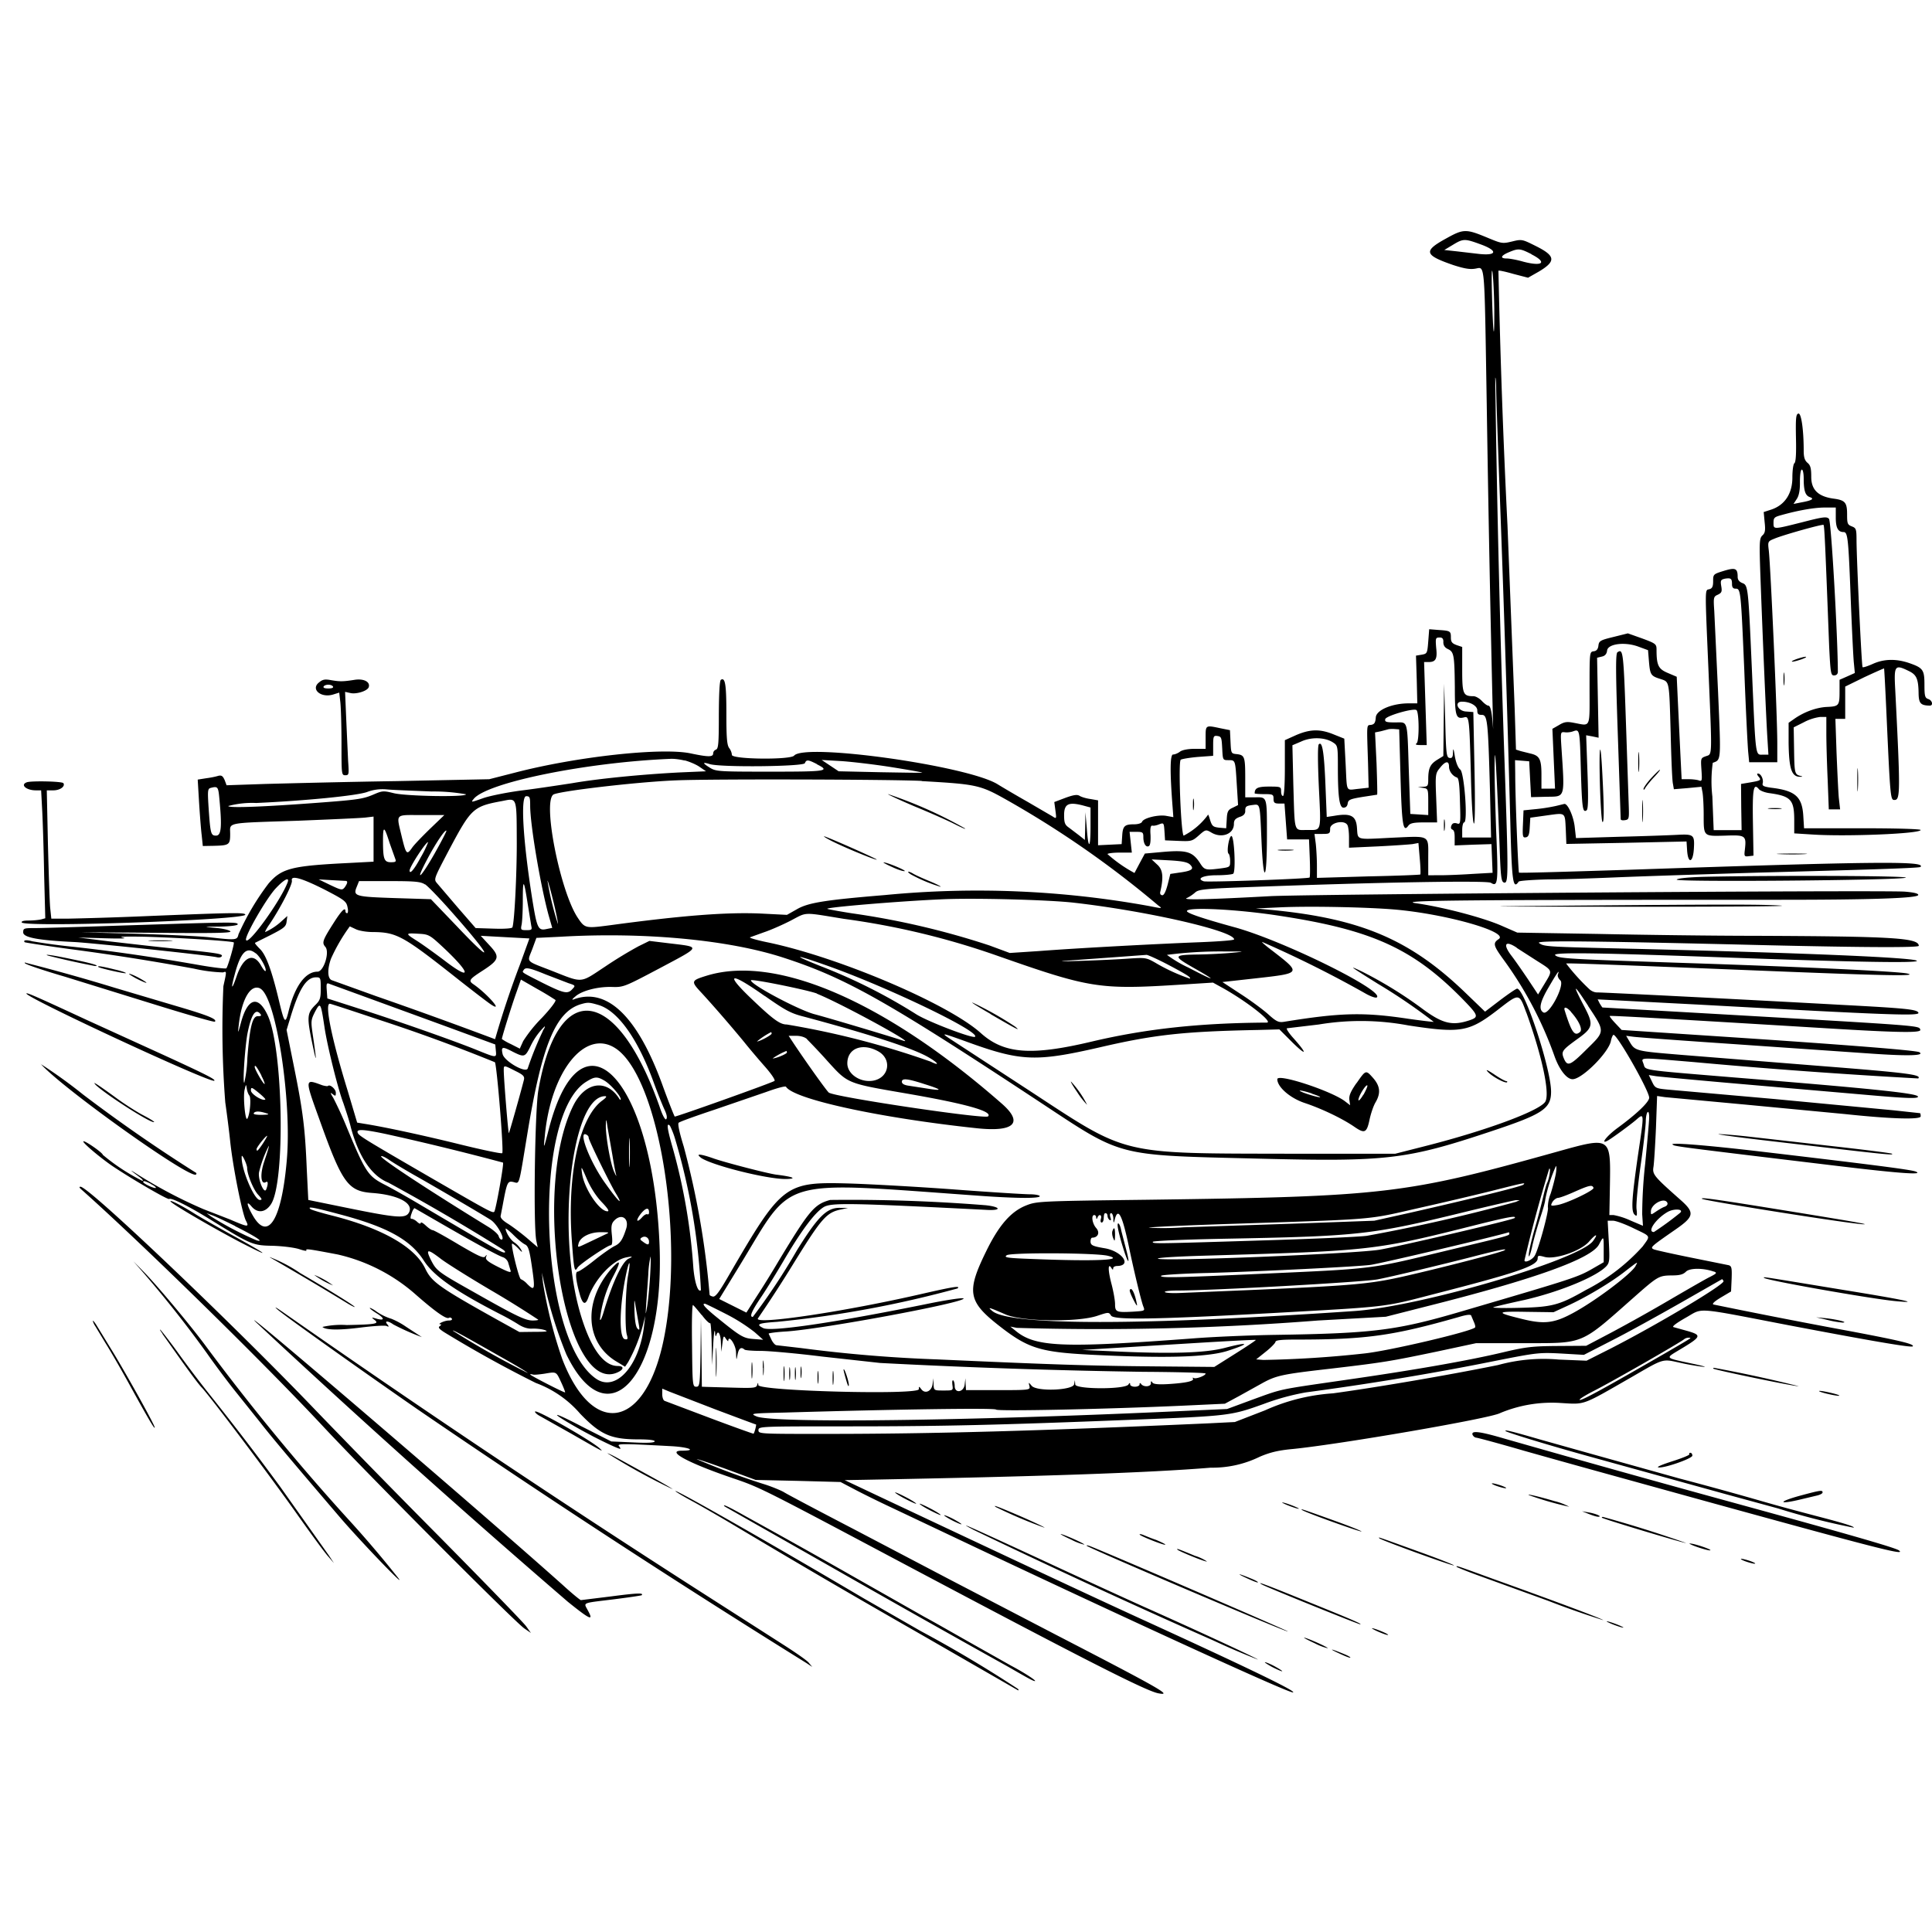<svg xmlns="http://www.w3.org/2000/svg" id="svg" width="1024" height="1024" version="1.1">
  <path fill-rule="evenodd" d="M766.3 126.5c-12 6.6-11.4 8.7 4 14 5.6 1.8 8.7 2.4 11.6 1.9 5.3-.8 4.8-5.7 6.1 71.6a18773 18773 0 0 0 3.4 172.5c-.6-8.7-1.3-12.5-2.6-12.5-.6 0-2.1-1.1-3.4-2.5s-3.3-2.5-4.4-2.5c-5.5 0-6-1.1-6-14v-12.1l-3-1c-2.4-.9-3-1.7-3-4 0-3.4-.3-3.6-6.5-4l-5-.4-.5 6.5c-.5 6.3-.6 6.5-3.5 7l-3 .5.4 12.7.3 12.6h-3.8c-9.1-.2-17.9 3.4-18.2 7.4-.2 2.9-.8 3.7-2.5 4-2.5.3-2.3-1.2-1.6 20.8l.3 12.5-5.4.6c-6.9.7-6 2.3-6.8-13.3l-.7-13.3-5.5-2.2c-7.3-3-12.5-2.9-20 .3l-6 2.7V407c0 9.3-.4 14.9-1 14.9s-1-1.1-1-2.5c0-2.4-.2-2.5-6.4-2.5-6 0-7.6.8-7.6 3.6 0 .2 2.3.4 5 .4 4.7 0 5 .2 5 2.5 0 2 .5 2.5 3 2.5h2.8l.7 9.5.7 9.5h11.6l.4 9.8c.2 5.3.2 10-.1 10.4-.6.7-54.3 2.6-56.1 2-4.1-1.4-.3-3.2 6.8-3.2 4.2 0 8.2-.4 8.8-.8 1.5-1 .6-20.4-1-20-1.3.5-2.6 8.7-1.4 9.4.4.3.8 2 .8 3.8 0 3.3-.1 3.3-5.2 4-8.1 1-8.4.9-11-3.2-3.8-5.7-7-6.6-19-5.6l-10 .9-2.7 5-2.8 5.3a74 74 0 0 1-14.3-10c0-.4 2.9-.8 6.4-.8h6.5l-.6-5.5-.6-5.5h3.7c3.3 0 3.6.3 3.6 2.8 0 3.4 1.4 5.7 3 4.7q1-.8.8-5.9-.4-5.2 1-4.9c.6.2 2.2-.1 3.6-.7 2.4-.9 2.5-.8 2.8 3.8l.3 4.7 7.2.3c6.8.3 7.3.1 10.8-3s3.7-3.1 6.6-1.4c5.4 3.2 11.9.8 11.9-4.6 0-2 .7-2.8 3-3.7q3.2-.9 3-3.4c0-2.1.6-2.5 3.6-2.9 4.4-.5 4.1-1.7 5 18.5 1 24.2 2.9 22.5 2.9-2.6 0-20.8.2-20.1-6.5-20h-5v-10c0-11.5-.3-12.4-4.5-12.9-3-.3-3-.4-3.3-6.5l-.3-6.2-5-1c-8-1.7-7.9-1.8-7.9 4.9v6h-5.8c-3.6 0-6.6.6-7.8 1.5-1 .8-2.7 1.5-3.6 1.5q-2.5-.2-.3 27.8l.4 5.4-3.9-.7c-4.3-.7-12 1.2-12.7 3.2-.3.7-2 1.3-4.2 1.3-5 0-6 .9-6.3 6l-.3 4.5-6.2.3-6.3.3v-23.8l-4-.7c-2.3-.3-4.9-1.1-5.8-1.7-1.3-.8-3.2-.5-7.6 1.1l-5.8 2.2.6 4.5c.6 4.5.6 4.5-1.7 3l-13.2-7.7c-6-3.4-13.1-7.6-15.7-9.2-15.7-9.8-102.2-22-107.9-15.2-2 2.3-32.9 2-33-.4 0-1-.6-2.6-1.4-3.6-1.2-1.6-1.5-5.5-1.5-18 0-15.7-.6-19.6-2.9-18.2q-1 .6-1.1 18.6c0 14.9-.2 17.9-1.5 18.4q-1.4.6-1.5 2c0 2-2.5 2-12 0-15.3-3.2-60.3 1.7-93 10.2l-13.7 3.5-49 1c-26.8.4-58.1 1.2-69.5 1.5l-20.7.7-1-2.7c-1-2.2-1.6-2.7-3.4-2.3-1.2.4-4.1 1-6.5 1.3l-4.4.7.7 11.8c.4 6.4 1 14.4 1.4 17.6l.6 5.8 5.7-.1c8.3-.2 8.8-.5 8.8-6.3 0-6.3-3-5.7 36-7 17.3-.7 33.4-1.4 35.8-1.7l4.2-.5v23.9l-13.2.7c-30.3 1.5-35.4 2.8-42.4 10.8a135 135 0 0 0-16 27c-.7 3.1-1.1 3.2-15.2 1.6-5.3-.6-23-1.4-39.2-1.9l-29.5-.8 40.4.3c31.5.3 40.1.1 39.2-.8-.7-.7-4.2-1.5-7.9-1.8-6.7-.6-6.7-.6 2.5-.7 5.4-.1 9.3-.6 9.3-1.2 0-1.3-3.4-1.2-56.5.5-24.2.8-47 1.5-50.6 1.5-6.3 0-6.6.1-6.6 2.3 0 2.7 8 4.2 27.2 5.1 9.7.5 70.7 7 75.2 8q2 .5 2.8-.4c.8-1.3-1.5-1.7-24-4-11-1.1-27.2-3-36-4l-16-2 14 .4q13.7.4 9.5-.4c-2.7-.5 2.1-.6 12-.4 18.4.5 46.2 2.3 46.9 3 .5.4-3 12.5-3.9 13.7-.3.4-7.1-.4-15-1.8q-35.3-6.2-65.5-9.5a331 331 0 0 1-22.4-3c-3.2-.9-5-.6-4 .5.3.2 10.6 1.8 23 3.5 24.2 3.2 45 6.5 66.7 10.5a80 80 0 0 0 15.4 2c2-.7 2-.8.2 7.3a501 501 0 0 0 1 61.6c.8 5.6 2 14.8 2.6 20.6 1.4 13.4 6.3 38 8.3 42 1.9 3.7 1.3 3.6-8.5-.6l-13.9-5.4a248 248 0 0 1-36.5-19.4c-2.8-1.7-2.5-1.4 3.1 2.8q1.7 1.4 1 1.6a108 108 0 0 1-21-13.8c0-1-8.8-7.2-10.2-7.2-1.5 0 8.4 8.4 15.1 13 10.4 7 29.7 18.2 30.3 17.6.9-.9 10.5 3.9 21.3 10.6 22.2 13.7 22.8 14 33.7 14.2 5.7.2 11.6 1 14 1.8s4 1.1 3.7.6c-.6-1 1.3-.7 16.6 2.2a94 94 0 0 1 41.3 21.2q15.5 13.6 17.6 12.4.9-.5 1.6.4.4 1-1.7 1c-2.2 0-6.4 2-4.3 2q.8 0-.4 1c-1 .6-.5 1.4 2.5 3.3A636 636 0 0 0 284 733a57 57 0 0 1 23.5 16.3c10.8 11.2 16.3 13.6 31.1 13.6 5.2 0 8.4.4 8.4 1q0 1.2-11.5.6L324 764l-15.8-8c-16.6-8.7-17.5-7.8-1.3 1.3 8.5 4.8 20.5 10.6 21.8 10.6q.4-.1-.6-1.4c-1.2-1.4 1.6-1.4 27.6 0 9.4.5 13.9 2.4 5.7 2.4-8.7 0 3.3 6.5 26.8 14.5 14.7 5 14.7 5 91.3 45.7 96.1 51 128.2 67.3 134.5 68.4 7.6 1.4 1.8-2-53.5-30.6L504 837.5 453.5 811c-19.2-10-36.5-19.1-38.3-20.3-1.9-1-6.7-3-10.7-4.2a389 389 0 0 1-35.2-13.1c.2-.2 7.3 2.2 15.8 5.3l15.4 5.7 22.5.5 22.5.6 8 4.2c4.4 2.3 12.7 6.4 18.5 9.1l47.5 22.5C605.7 862 682.3 897 685.2 897q4.8 0-81.2-39.3c-26-11.9-70.6-32.8-136.4-63.8l-19.9-9.4 11.4-.2c91.6-1.7 150-3.7 182.6-6.4a57 57 0 0 0 26-5.8c5.4-2.3 9.8-3.4 17.5-4.1 25.8-2.6 104.6-16.2 109.8-19a71 71 0 0 1 32-5.4c13.4.8 11.1 1.6 37.6-13.6 17.6-10.2 16.3-9.8 25.9-7.7 3.9.9 9.3 1.8 12 2.1 2.8.3-.1-.5-6.3-1.8-14-3-13.6-2.6-6-7.2 11.7-7 12-7.7 4-10l-7.2-2c-1-.3 1.6-2.2 6.5-5 9.5-5.3 3.6-5.8 54.5 4 42.6 8.1 65 12 65.8 11.2 1-1.2-6.6-3-31.3-7.7a3690 3690 0 0 1-74.4-14.5q-1.1-.6 4-3.7l5.4-3.2.3-6.7c.2-5.7 0-6.7-1.5-7.2l-19.8-4c-9.9-2-18.9-4-19.9-4.4-2.2-1-1.7-1.4 11.4-10.5 10.1-7 10.4-9 2.4-16-14-12.4-14.7-13.3-14-17.4.3-2.1.9-11.4 1.3-20.6l.6-16.8 4.1.6 43.1 4 52.6 5c24.4 2.6 39.9 3 39.9 1.2q0-1.6-.4-1.7l-13.8-1.5-63.3-6-56.6-5c-6.3-.6-6.7-.8-8.3-4.2l-1.7-3.5 3.8.6c2.1.3 24.7 2.4 50.3 4.6l63.5 5.5c19.5 1.7 25.8 1.9 25 .6-1-1.7-25.3-4.2-97-10-51-4.2-47.1-3.7-48.4-7.2-1.2-3.6-3.5-3.5 26.4-1a3307 3307 0 0 0 119.2 8.7c2-2-5.8-3-51.7-6.6l-73.8-5.9c-24.2-2-24.6-2-27.5-7l-1.8-3.1 3.8.5c2 .3 26.8 2.1 54.8 4l72.2 5c19 1.3 27.6 1 24.6-.8-1.5-1-41.3-4.1-103.3-8.2l-54.5-3.6-3.3-3.5c-1.9-2-3.2-3.7-3-3.9.3-.3 29.2 1.3 114.6 6.5 39.4 2.4 50.5 2.5 50 .8-.8-2.3 2.6-2-115.7-8.8l-52.7-3c-.2 0-.8-1-1.5-2.1l-1.1-2.2 13.8.7 40.4 2.1c100.3 5.5 116.4 6.1 115.8 4.3s-6.6-2.4-40.8-4.2c-54.2-3-125.8-6.6-129.7-6.6-1.3 0-3-.8-4-1.8a111 111 0 0 1-12.2-13.5c.5-.3 17.2.3 103.9 3.8 64 2.6 83.3 3 77 1.5-4.5-1.1-54-3.5-115-5.5-66-2.2-69.6-2.4-71.7-4.2-2-1.7 23-1.3 93.7 1.3 63.8 2.3 98 2.9 98 1.7 0-1.7-58.5-4.2-149.5-6.4-47.8-1.1-48-1.1-50.8-3.1-1.9-1.4 26.5-1.1 121.3 1.2 51.8 1.2 80 1.3 80 .3-.1-4.2-13.6-5-86.5-5.3-22.5 0-60.2-.5-83.7-1l-42.6-.7-8.7-3.8c-10-4.3-31-9.8-45.2-11.8-10-1.5 25.4-1.8 193.7-1.8q72 0 72.7-2.5.3-1.2-7-1.8c-10.2-.9-316.6 1.3-336.7 2.4-33 1.8-46.7 2.1-44 1 1.4-.6 3.4-2 4.5-3 1.8-1.6 5-2 30.5-2.9 66.7-2.5 124.2-3.5 126.2-2.2 3.7 2.3 4 .3 2.8-27.5-.5-14.8-1-31.4-.8-36.9.1-11 1.1 6.3 2.6 44.5.6 17.4.9 19.5 2.5 19.8 2.2.4 2.2-4.4.2-62.3a9393 9393 0 0 1-5-205.3c.2-.3.5 2.1.5 5.4 0 3.2.7 23.7 1.5 45.4a16276 16276 0 0 1 6 184.8c.8 31.2 1.4 36 4.4 31.5.3-.5 7.3-1 15.6-1.2 8.3 0 24.7-.6 36.5-1.1s45.6-1.6 75-2.5c67.8-1.8 85.3-2.5 85.9-3 3.1-3.2-22.3-3-154.8 1.5-31.6 1-57.7 1.8-58 1.5-.4-.4-2-39.5-2-52.3l-.1-7.3 3.8.3 3.7.3.5 9.5.5 9.5 8-.2c10.4-.2 9.9 1.5 8-27.6-.4-6.6-.3-6.8 1.8-6.6 1.2.2 3.2 0 4.5-.5 3.5-1.2 3.5-1.2 4.1 20.8.6 20.3 1 22.4 3 21.1.9-.5 1-6.2.5-20.2l-.7-19.6 3.3.6 3.3.7-.4-21.2-.4-21.2 2.5-.6q2.5-.5 2.8-3.2c.4-3.6 9.5-4.8 16.8-2l4.9 1.8.5 6.1c.6 7 1 7.6 6.2 9.2 4.7 1.6 4.5.5 5.3 28.6.3 13.2.8 25.3 1.2 26.9l.5 2.9 7.3-.6 7.3-.7.6 3.1c.3 1.8.6 7 .6 11.8 0 11.6-.2 11.3 11.4 11 10.9-.4 11.3-.1 10.4 7.7-.4 3.2-.2 3.5 2.1 3.2l2.5-.3-.3-17.6c-.3-17.8.3-21.2 3.2-17.6.7.8 3.2 1.8 5.7 2.1 11.3 1.6 13 3.5 13 14.5v6.8l9.5.6c18 1.2 57.5-.4 57.5-2.4 0-.5-12.3-.9-30.9-.9h-30.9l-.4-6.5c-.6-10.3-4.3-13.5-17.1-15-4-.6-4.8-1-4.4-2.4.5-2.1-1-5.1-2.5-5.1q-1 0 .2 1.5c1.7 2 1.4 2.2-4.4 3.2l-4.8.8.1 12.3.2 12.2h-14.8l-.7-17.7a71 71 0 0 1 .2-18c4.5-1.6 4.4-.5 2.8-37.8l-2-42.6c-.5-7.3-.4-7.7 1.9-8.7 2-1 2.3-1.6 1.8-4.5-.5-3-.3-3.5 2-4 3.2-.5 3.7 0 3.7 3q0 2.4 1.9 2.3c2.7 0 2.8.8 4.6 43 .8 21.2 1.8 40.9 2.1 43.8l.5 5.2H942v-10.2c0-14.6-3.5-92.6-4.5-102-.6-4.8-.5-4.9 3-6.3 4.7-2 25.5-7.8 26-7.3s.9 9.8 3 64.6c.7 14 .9 15.2 2.6 15.2q1.8-.1 2-1.7c0-18-3.5-80-4.7-81.3s-3-1.1-14.2 1.8c-15.5 3.9-15.2 3.9-15.2.2 0-2.6.5-3 4.2-4 9.3-2.6 17.6-4 23-4h5.8v5.3c0 5.5 1.2 7.7 4.1 7.7 2.3 0 2.6 3 3.9 37.5.6 14.9 1.3 29.3 1.6 32l.5 5.2-4 1.8-4.1 1.8v6.1c0 7.7-.3 8-6.9 8.3-5.5.3-12 2.7-17.1 6.3l-3 2.1v10.7c.2 13.3 1.5 17.6 5.6 17.9q2.7.1.9-.4c-3.3-.8-3.4-1.3-3.6-13.8l-.2-12 5.4-2.7a26 26 0 0 1 8.6-2.8h3.3v8.8c0 4.8.3 15.8.7 24.4l.6 15.8h6l-.7-6.2c-.3-3.5-.8-14.3-1.2-24l-.6-17.8h5.2v-17.1l10.2-5c5.6-2.6 10.3-4.7 10.4-4.6s.7 11.2 1.3 24.7c2 44.4 2.1 45 4.2 45 3.1 0 3.2-3.8.4-58.7-.7-12.8-.2-13.3 7.5-9.5 3.8 1.9 4.8 4.1 4.9 11.8.1 5.2 1.1 6.3 5.9 6.4 2 0 1.4-2.8-.8-3.5-1.7-.6-2-1.5-2-7.5 0-8-.7-9-8.2-11.6q-10.4-3.5-19.2.5c-2.7 1.2-5.1 2-5.4 1.7-.5-.5-3.1-55.6-3.2-66.9 0-6.3-.2-6.8-2.5-7.7s-2.5-1.5-2.5-6.4c0-6.2-1-7.5-7.1-8.3-8.2-1.1-11.9-4.7-11.9-11.5 0-4.6-.4-6.2-2-7.5-1.5-1.3-2-3-2-6.4 0-11.2-1.3-20-2.8-19.7-1.3.3-1.5 2.3-1.3 13q.3 12.3-.8 13.3c-.6.3-1.1 3.7-1.1 7.6 0 8.5-4 14.6-11.2 17l-4 1.3.5 5.4c.5 4.4.2 5.8-1.2 7-1.6 1.6-1.7 3.3-1 22.7 1.4 37.8 3 73.8 3.6 83.8l.6 9.7h-3c-4 0-3.7 2.1-5.8-46-1.9-43.5-2-43.8-5.1-45q-2.4-1-2.4-3.2c0-4.6-1.2-5.1-7.4-3.2-5.5 1.7-5.6 1.8-5.6 5.5 0 2.8-.5 3.8-2 4.2-2.4.6-2.4-2-.5 42.2 2 47.6 2.1 45.1-1.3 46.3-2.8 1-2.8 1.1-2.4 7.2.4 5.7.3 6.2-1.2 5.7-1-.4-3.5-.7-5.6-.7h-3.7l-.7-14.2-1.3-27.2-.6-12.9-4.7-2c-5-2.1-6-4-6-12.3 0-3-.3-3.3-7.6-6l-7.6-2.7-7.6 1.9c-7 1.7-7.7 2.1-8 4.6q-.3 2.8-2.5 3c-2.2.3-2.2.5-2.2 19.6 0 21.7.8 20-8.4 18.3-3.6-.7-5-.5-7.8 1.2l-3.5 2 .7 15.9.7 15.8H817v-7.4c0-8.2-1-10.1-5.8-11.2l-5.2-1.3-2.5-.8-.7-21.9-3.8-96.9a4659 4659 0 0 1-4.8-135c.2-.3 3.8.5 8 1.7l7.7 2 5.8-3.3c9-5.4 8.8-8.2-1.3-13.3-7.6-3.8-7.7-3.9-13-2.6-5 1.2-5.5 1.1-12.5-1.8-12-5-13.1-5-22.6.3m18.7 3.1c9 3.3 8.4 6-1 5l-12-1.4-6.5-.7 4.5-2.7c5.6-3.4 6.3-3.4 15-.2m26.7 5.2c8.5 4.3 6 6.6-4.3 3.9-3.4-1-7.4-1.7-8.8-1.7-3.7 0-3.2-1.5 1.1-3.3 5.2-2.2 6-2 12 1M792 163.5c.1 19-.6 15-1.2-6.4-.3-11-.2-16 .3-12.5.4 3.3.8 11.8.9 19m164 90.1c0 6.5.9 9 3.3 9.8q3.8 1.3-4.7 2.8l-4 .8 1.7-2.6q1.8-2.6 1.7-9c0-3.8.4-6.6 1-6.6s1 2.1 1 4.8m-191 86.7q0 2.5 2.4 3.6c3.2 1.5 3.5 3 3.7 20.2 0 15.6.6 17.1 5 16 2.6-.7 2.7.6 3.5 30 .3 14.3 1 26 1.6 26.3s.7-10.6.3-29.3l-.6-29.8-4-.3c-4.3-.3-6.3-5.2-2-5.2s8.1 2.2 8.1 4.6c0 1.9.5 2.4 2.4 2.4 3 0 3.3 3.4 4.3 39.3l.6 25.7H775v-4c0-2.2.5-4 1-4 2.1 0 .1-26.2-2-28-1.2-.9-2.3-3.7-2.9-7q-.9-6-1-2.2c0 2.6-.5 3.3-1.9 3-1.5-.3-1.8-2.3-2.2-19.8l-.6-19.5-.2 19.2-.2 19.1-3.4 2.1c-3.6 2.3-4.6 4.4-4.6 10.4 0 3.3-.3 3.7-2.7 3.8l-2.8.2 2.8.4c2.6.4 2.7.6 2.7 7.4v7l-4.7-.3-4.8-.3-.8-23c-.9-27.6-.3-25.5-7.2-25.5-4.8 0-5.6-.3-5.3-1.7.3-1.8 15.3-6.1 16.6-4.8 1.4 1.4 1.5 16.7 0 17.6q-1.3.9 2 .9h3.4l-.7-22-.7-22h2.4c3.8 0 4.7-1.7 4-7.6-.4-5-.3-5.4 1.7-5.4q2.3-.2 2.1 2.5m92.3 5.3c-1 .6-1 9.7.2 44.3l1.5 44.2q.2.8 2.3.5c2-.3 2.2-.7 2-6.8l-1.3-38.5c-1.5-44.5-1.6-45.7-4.7-43.7m94.7 3.7q-3.1 1.2-2 1.3c.8 0 3-.6 5-1.3q3.1-1.2 2-1.3c-.8 0-3 .6-5 1.3m-6.7 10.5c0 3 .2 4.3.4 2.8.2-1.6.2-4 0-5.6s-.4-.2-.4 2.8m-776.2 1.8c-4.6 3.6 1 8.4 7.5 6.4l3.2-1 .6 5.2c.3 2.8.6 12.6.6 21.9 0 16 0 16.7 2 16.7s2-.5 1.5-7.7l-1-22.2-.6-14.3 2.7.6c3.1.8 9-1 9.8-3 1-2.8-2.4-4.7-7.3-4-6.3 1-8 1-12.6.2-3.3-.6-4.5-.4-6.4 1.2m7.4 2.2q.4 1-2.5 1t-2.5-1c.3-.6 1.5-1 2.5-1s2.2.4 2.5 1m565.8 48c.7 25.4 1.4 29.5 4.1 25.8 1-1.4 2.8-1.8 8.3-1.8h7l-.5-13c-.5-12.4-.4-13 2-15.9 2.8-3.6 4.8-4 4.8-.7 0 2.5 1.9 5 4.2 5.8 1 .3 1.4 4 1.6 12.7.4 12 .3 12.3-1.7 11.6q-2.1-.6-2.8 1.1t.5 2.2c1.1.5 1.2 2.2 1.2 4.4v4l9.8-.4 9.7-.3.3 7.6.3 7.6-10.7.6c-5.9.4-13.6.7-17 .7H757v-9.2c0-12.4 1.4-11.6-19-10.7-20 1-18.2 1.5-18.8-5.5-.5-6.2-3.4-7.6-12-6.1l-4 .6-.7-17.3c-.7-17.3-1.7-23-3.5-21.2-.6.6-.6 8.8 0 22.2 1.2 24.7 1.6 23.2-6 23.2-7.4 0-6.7 2.2-7.5-23.8L685 395l4.7-2c5.4-2.5 12.7-2.2 16.8.5 2.5 1.6 2.6 2 2.6 12.9 0 16 .8 21.7 3 21.7q1.9-.1 2.2-2.2c.3-2 1.2-2.4 7.8-3.5l7.8-1.2c.2 0 0-7.5-.3-16.5l-.8-16.5 3-.6 3.8-1c.5-.2 2.1-.3 3.5-.2l2.5.2zm-94.5-15.2c.3 6.1.3 6.2 3.2 6.2 3.8 0 3.7-.3 4.5 12.6l.7 11.2-2.8 1.4c-2.5 1.1-3 2-3.2 6.1l-.3 4.8-3.7-.3c-3.3-.4-3.8-.8-4.9-4.3q-1-3.5-1.2-2.3a37 37 0 0 1-12.7 10.8c-1.4 0-3-38.8-1.6-40.2.4-.4 4.5-1.1 9-1.5l8.2-.6v-5.4c0-5 .2-5.4 2.3-5.1s2.2 1 2.5 6.6m220.5 7.2c0 4.7.2 6.6.4 4.3.2-2.4.2-6.2 0-8.6s-.4-.4-.4 4.3M848 416c.3 10.4.9 19.2 1.3 19.6q1.4 1.6 0-25c-1-20.3-1.9-16.4-1.3 5.4m-485.2-13c2.4.6 6 2.1 7.9 3.4l3.5 2.4-13.9.6c-19.7 1-43.3 3.3-57 5.7-6.5 1-18.3 2.8-26.3 3.8s-17.2 2.9-20.5 4c-7.1 2.5-7 2.5-5.4.5 7.2-8.7 59.9-19.4 104.4-21.2 1.6-.1 5 .3 7.3.9m70.2 2c7.2 3.6 5.2 3.9-24.6 3.9-27.3 0-28.8-.1-32-2q-6.3-3.9-.2-2c6 1.8 49.8 1.3 50.4-.5.8-2 1.7-1.9 6.4.5m39.5 1.6c8.8 1.4 16.1 2.7 16.3 2.9s-9.7 0-22-.2l-22.3-.5-4.5-3-4.5-3 10.5.6c5.8.4 17.7 1.8 26.5 3.2m511.9 6.9c0 5.5.1 7.6.3 4.7s.2-7.4 0-10-.3-.2-.3 5.3m-109.3-1c-2.2 2.4-4 5-4 5.7q.1 1 1-.7c.7-1.1 2.8-3.7 4.7-5.7 2-2.1 3.3-3.8 3-3.8s-2.4 2-4.7 4.5M488.5 414c29.7 1.7 31 2 46 10.5A522 522 0 0 1 614 480c2.3 1.6 2 1.6-4.5.3a509 509 0 0 0-140.5-5.9c-31.4 2.6-40.6 4-46.6 7.5l-5.3 3-13.8-.7c-18.1-.8-41.5 1-80 6.2-13 1.7-13.3 1.7-17.1-4-9.2-13.8-18.6-60.7-13-65.2 2.2-1.8 44.5-6.8 65.3-7.6 19.3-.8 115.2-.5 130 .3m-474.2.7c-3.8 1.3-.4 4.3 4.7 4.3h2.8l.6 11.3c.3 6.1.8 21.4 1 33.8l.6 22.7-2.2.6c-1.3.3-4.2.6-6.6.6q-4 0-3.7 1c1.7 2.8 118.5-1.3 118.5-4.1 0-1.2-6.2-1.1-48.5.6a2035 2035 0 0 1-45.2 1.5h-9.1l-.6-5.7c-.3-3.2-.8-18.5-1.2-34l-.6-28.3h3.5c3.5 0 6.4-2.1 5.3-3.8-.6-1-16.9-1.3-19.3-.5m102 9c1.4 14.7 1 19.3-1.8 19.3s-3-1-4-15.7c-.5-8.2-.4-9.2 1.2-9.6 3.8-1 4-.6 4.6 6m112.5-4.1A97 97 0 0 1 247 421c0 1.6-32 1-38.3-.6-5.2-1.3-6-1.3-10 .4-6 2.6-8 3-29.2 4.6-29 2.2-48.5 3-48.5 1.8a49 49 0 0 1 14.8-1.6c26.5-1.2 53.3-3.9 58.7-5.8q5-1.9 10.5-1.4c3 .3 13.7.7 23.8 1.1m255.7 7.8c8.3 3.4 18 7.7 21.5 9.5 3.6 1.8 6 2.9 5.5 2.3a231 231 0 0 0-40.8-18.2c-.6 0 5.6 2.9 13.8 6.4m385.9 2.6c0 5.2.1 7.4.3 4.8s.2-7 0-9.6-.3-.4-.3 4.8M281 427c0 10.2 5.5 42.5 9.8 58.2l1.9 6.6-3 .6c-4.5 1-5.1-.4-7.6-15.9-4.9-31-6.3-54.5-3.2-54.5 1.9 0 2.1.6 2.1 5m351.3-.5q0 4.4.4 2.2a18 18 0 0 0 0-5q-.4-1.6-.4 2.8M273.9 447c0 16.7-1.2 41.3-2.3 44.5-.2.6-4.1.9-10 .7l-9.5-.3-9.3-10.7-11.1-13c-1.9-2.2-1.8-2.3 6.4-17.9 11.6-21.8 12.7-22.9 27.9-25.7 8.2-1.6 7.8-2.8 7.9 22.4m300.4-20 3.7 1v10.2c0 12-1.2 12.2-2 .5l-.7-8.2-.1 7.3-.2 7.4-3-2.4-5.4-4.1c-2.2-1.5-2.6-2.6-2.6-6.7 0-6 2.4-7.1 10.3-5m250.7.1a91 91 0 0 1-10.5 1.7l-7 .7-.3 7.3c-.3 6.6-.1 7.3 1.5 7 1.4-.2 1.9-1.4 2.1-5.4l.3-5 8.6-1.2c10.3-1.4 9.7-1.9 10.2 7.5l.3 7.6 31.9-.6 31.8-.7.3 4.7c.5 7.5 3.2 6.6 3.6-1.1.4-7.2-.1-7.6-9.3-7.1-3.8.2-17.4.7-30.1 1l-23.1.7-.7-6.2c-.7-5.6-3.7-12.2-5.5-11.9zm112.8 1.6c1.8.2 4.5.2 6 0s0-.4-3.3-.4-4.5.2-2.7.4m-709.9 10.6c-4.1 4-8.5 8.5-9.6 10.2-2.7 3.8-3.1 3.3-5.4-6.2-2.9-12.3-3.8-11.3 10.3-11.3h12.3zm537.4-1.8q0 4.4.4 2.2a18 18 0 0 0 0-5q-.4-1.6-.4 2.8m-51.2-.3c.5.7.9 3.7.9 6.7v5.4l15.3-.7c8.3-.4 16.6-1 18.3-1.2l3.2-.6.7 8.2c.4 4.4.5 8.3.3 8.5s-12.6.7-27.6 1l-27.2.8v-6.4c0-3.5-.3-8.8-.6-11.6l-.7-5.3h4.2c3.8 0 4.1-.2 4.1-2.8 0-3.2 7.4-4.8 9.1-2m-507.6 9.6 3 8.4c.6 1.5.2 1.8-2.3 1.8-3.6 0-4.2-1.6-4.2-11.4 0-8.1.6-8 3.5 1.2m23.9 5.5c-7.6 13.4-10.8 16-4 3.2 4.3-8.2 9.5-16 10.2-15.2.2.2-2.6 5.6-6.2 12m209-7.3c5.1 2.9 24.8 11.1 25.3 10.6.3-.3-24.2-11.2-27.7-12.3-.8-.2.3.6 2.4 1.7M223 454.4c-3.4 6.4-5.9 9.3-5.9 7 0-2 9-15.7 9.8-15a53 53 0 0 1-3.9 8m454.8-3.7c1.8.2 5 .2 7 0 2.1-.2.6-.4-3.2-.4s-5.5.2-3.8.4m265.6 2c3.7.2 9.6.2 13 0s.4-.3-6.8-.3c-7.1 0-10 .2-6.2.3m-312.6 5.6c2.3 2.3.9 3.3-5.8 4.2l-4.7.7-1.4 5.6q-1.5 5.6-2.8 5.7-1.3-.1-1.2-1.5c1.9-8 1.5-12-1.5-14.7l-3-2.8 9.3.5c7.2.4 9.8 1 11.1 2.3M473 459.6c3 1.4 5.9 2.3 6.5 2.1 1-.3-9.7-4.8-11.2-4.6-.4 0 1.7 1.2 4.7 2.5m9.7 3.8a78 78 0 0 0 15.8 6.6c.6 0-2-1.4-5.9-3s-7.8-3.4-8.7-4c-2.6-1.5-3.6-1.2-1.2.4m422 1.3c-9.3.2-15.5.8-16 1.5-1.4 1.4 117.7.4 121.4-1 2.4-1-65.7-1.3-105.5-.5m-732 7.1c10 5.2 11 6 11.6 9 .4 1.7.3 3.2-.2 3.2q-.8 0-.9-1 0-3.6-5.9 5.6c-6.2 9.7-6.7 11-4.8 13.2 2.5 2.7-.8 13.2-4.1 13.2-6.4 0-12 7.6-15.3 20.8-1.7 7-2.2 6.7-4.8-4-3.9-16.6-7-25.4-10.3-28.7-1.7-1.7-3-3.2-2.7-3.4l8.4-4.2c7-3.6 8-4.4 8.3-7l.4-3-2.9 2.6a33 33 0 0 1-8.8 5.9c-.3 0 .7-2 2.3-4.2 5.9-8.8 12.3-21.3 11.8-23.1q-1-4.5 17.9 5.1m-20.2-4c-3.9 10-21 33.6-22 30.4-.8-2 11-22.4 15.8-27.4 4.6-4.9 7.4-6.2 6.2-3m31-.9q1.5.3-.7 3.4c-1.3 1.6-1.7 1.6-7.6-1.2l-6.2-3 6.9.4zm112.3 22.8a154 154 0 0 1-5.5-22.8c0-.8 1.4 4 3 10.5s2.7 12.1 2.5 12.3m-70.4-21c1.5 1 7.3 7 12.9 13.3 22.5 25.3 25.1 31.3 4 9l-13.8-14.4-19.2-.6c-21-.7-22.2-1-20.1-6l1.2-3h16.2c13.7 0 16.5.3 18.8 1.8m54.3 9.7 2 12.3c.5 2 .1 2.2-2.6 2.2-3 0-3.1-.2-2.5-3.1.3-1.7.6-7.4.6-12.7 0-11.7.5-11.5 2.5 1.3m290 0c39.2 4.5 84.5 15 84.5 19.4 0 .5-8.2 1.1-18.2 1.5-21 .8-63.2 3-85.5 4.7l-15.2 1-10.8-4a420 420 0 0 0-72.7-17c-7-1.1-13-2.2-13.2-2.4-.8-.8 37.5-4 59.6-5 16.9-.9 58.1.2 71.5 1.8m263 1.5c-55.1.5-52.7.5 30 .6 49.5 0 86.2-.2 81.5-.6-9.8-.7-28.5-.7-111.5 0m-93 2.1c27 2.4 60.1 11.8 54.8 15.6-3.3 2.2-3 3.4 3 11.6a200 200 0 0 1 26.7 51c2.6 7 6.4 11.7 9.4 11.7 5 0 19-14 20.3-20.2.3-1.6.9-3 1.3-3.3 1.6-1 19 29.6 19 33.3 0 2.3-6.6 8.6-16.7 16-6 4.4-9.6 9.2-5 6.6 2.5-1.5 11.4-8 14.6-10.7 4.6-4 4.6-4.4 1.1 19-3.3 23.2-3.7 29.5-1.6 31.2 1.1 1 1.3.4.9-3.1-.3-2.4.7-12.8 2.2-23.3s2.7-21 2.7-23.3c.1-5 1.8-6.9 1.8-2 0 2-1 12.9-2.1 24.4a252 252 0 0 0-1.6 27l.4 6.1-6.6-2.8a38 38 0 0 0-9-2.9H853l.3-16.3c.4-25.3.4-25.2-27.9-17.3-80.9 22.6-91.4 23.8-217.8 25.5-56.7.7-58.1.8-63.7 3-8.1 3.2-14.5 10.5-21.3 24.5-10.3 21-9.5 26.3 6.2 38.7s22 14.5 48.8 15.9c39.5 2 62.2 1.4 73-2 12.4-4 11.6-5-1.4-1.6-10.8 2.8-29.1 3.3-62.1 1.7l-13.5-.6 13-.8 45.9-2.8c18-1.1 33-1.9 33.1-1.7s-4.7 3.4-10.9 7.3l-11.1 7-33-.3c-33.4-.3-54.2-1-114-3.7a755 755 0 0 1-72-6l-13-1.5c-.7 0-1.8-1.2-2.6-2.7l-1.6-3.4c-.2-.3 4-.9 9.4-1.2 19.5-1.3 95.2-15.4 93.9-17.5-.3-.5-9.2.8-19.8 3-49.3 10-82.5 14.8-86.4 12.7-4-2-2.8-2.6 7.4-3.3a574 574 0 0 0 95.6-17.7c1.7-1.5-1.8-1-17.2 2.5-41.7 9.7-90.7 17-88.6 13.4A700 700 0 0 0 421 669c14.6-23.6 17.2-26.5 25-28l3.5-.8h-4c-7.1-.3-11.8 4.3-23 22.3A339 339 0 0 1 399 698c-1.9 0-.7-2.9 4.4-10.5 3-4.4 8.8-13.9 13-21.1 9-15.1 15.5-23.6 20-26.5 3.9-2.5 12.6-2.4 87.2 1.4 7.6.3 6.5-1.7-1.2-2.5A901 901 0 0 0 440 636c-8.4 2.3-11 5.4-27.1 32a540 540 0 0 1-12.4 20l-4.9 7.7-7.2-3.6-7.2-3.6 10.7-17.5c29.4-48 18.3-44.9 130.2-37 18 1.2 29 1.2 29 0 0-.5-2.4-1-5.2-1-3 0-20.6-1.1-39.3-2.5s-43.8-2.8-55.7-3.2c-35.2-1-36.2-.2-65.2 49.7-4.6 7.9-6.5 10.5-7.9 10.2q-1.6-.4-1.7-1a444 444 0 0 0-13.7-78.5c-2.2-7.1-3.3-12-2.7-12.6s9-3.6 18.9-6.9l27.7-9.5c5.5-2 10-3.2 10.3-2.7 4.1 6.6 49.5 16.5 101.2 22 19.9 2.1 24.9-2.9 13-13.2C469.4 531 411.9 506 375 517c-8.8 2.7-9 3-3.2 9.2 7 7.6 16.8 19 22.7 26.2 2.8 3.5 7.8 9.4 11 13 3.4 3.9 5.5 7 5 7.5-1 .9-52.6 19.3-52.9 18.9-.8-1.6-3.4-8.2-6.7-17.3-13-35.5-28.9-51-46.3-45q-2.6 1.1.4-1.4c3.4-3 11.8-5.2 19.2-5 6.3.2 6.7 0 25.8-10.1 21.8-11.6 21.6-11 4.9-13l-10.7-1.3-5.7 2.8a224 224 0 0 0-17.6 10.7c-13.8 9.1-11.5 9-28.8 2.2-13.9-5.4-12.7-4.2-10-11.3l2.2-6 12.6-.6c44.6-2.6 89.5 1.6 118.7 11.2 32.8 10.7 54.2 22.8 134.9 76 45.2 29.8 39.9 28.5 116.7 30.4 68.1 1.7 78.2.5 123.2-14.5 27.4-9.1 31.7-12 31.7-21 0-12-14-54.6-18-54.6-.5 0-4.5 2.7-9 6.1l-8 6.1-10.8-10.4c-29-27.8-55-38.9-102.2-43.5l-8.5-.8 13-.6c15.7-.7 46-.1 61 1.2m-60.7 3.4c48.2 7.4 69.9 17.3 95.7 43.4 9 9.2 9.4 10.1 4.5 11.8-9.2 3.1-14.3 2-24.9-5.8a220 220 0 0 0-32.4-20c-7.4-3.5-6.7-3 8.3 6.4a303 303 0 0 1 29.8 20.3c-.2.1-6.2-.6-13.3-1.6-23.8-3.6-36-3.3-66.2 1.6-2.7.4-4-.2-8.2-4-2.8-2.5-9.4-7.4-14.7-10.8l-9.6-6.3 18-2c24-2.7 24-2.6 8.2-14.8-3.6-2.7-5.8-4.7-5-4.4a599 599 0 0 1 55.2 27.6c2.6 1.4 5 2.2 5.5 1.7 3.7-3.7-50-30.2-75.7-37.2q-25.1-6.9-25-8.5c0-2.3 27-1 49.8 2.6M447.2 487a408 408 0 0 1 81.5 19.6c49 17.2 53.9 18 96.8 15.3l17.4-1.1 5.8 3.2c12.7 7.2 26.4 18 22.7 18-35.6.2-64 3.3-92.5 10-32.3 7.7-46.7 6.6-59-4.4-17.2-15.5-74.7-40-112.4-48-6-1.2-10.5-2.5-10-2.8l7.5-2.7c3.6-1.2 9.9-4 14-6.1 9-4.7 6.1-4.6 28.2-1m-258.6 5.5c1.6.8 5.6 1.5 8.9 1.5 13 .1 16.2 2 46.5 26 7.4 5.8 14.8 11.5 16.4 12.5 6.6 4.3-2-5.6-9.3-10.7-3-2-2.5-2.7 4.8-7.4 8.8-5.7 9.2-7.3 3.5-13.4l-4.6-5 12.8.7 13 .7-5 13.8a495 495 0 0 0-13.2 39.6 2693 2693 0 0 0-63-22.8l-23.6-8.5c-2.2-.9-2.4-5.6-.4-11.3a94 94 0 0 1 10-17.2zm46.9 10.2c14.3 13.5 14.4 17.4.2 6.5-5.7-4.3-12.4-9.1-15-10.7-6-3.8-5.9-4 1-3.6 5.6.3 6 .5 13.8 7.8m-155.7-4c2.8.2 7.6.2 10.5 0 2.8-.2.5-.3-5.3-.3s-8.1.1-5.2.3m724.1 3.7 10.9 7c8.4 5.3 8.2 4.8 3.8 12.1l-3.4 5.6-5.5-8.3c-3.1-4.6-7-10.2-8.8-12.5-4.5-6-3-8 3-4m-668.4 2.9c2.6 2 6.1 8.5 5.2 9.5-.3.2-1.4-1.2-2.5-3.2-4-6.8-9.3-4.3-12.8 6-2.6 7.6-3.2 7-1-1 3.1-11.8 6.3-15 11-11.3M653 505c-4.1.4-12 .8-17.5.9-13.8.2-14 .7-3 7 13.3 7.5 11.8 7.5-2.5 0a66 66 0 0 1-11.5-6.8 219 219 0 0 1 31-1.8c10.7 0 10.8 0 3.5.7m-627.5 1.5a430 430 0 0 0 24.8 5.5c3.1 0-1.4-1.4-11.7-3.5-10.3-2.2-16-3-13.1-2m593.2 4.6c10.2 5.4 12.6 6.9 12 7.6a96 96 0 0 1-18.3-8.4c-4.9-2.8-5.4-2.8-14.5-2.2-10.9.8-40.5 1.8-34.2 1.2l23.5-1.7 20.5-1.5c.7 0 5.6 2.2 11 5m-179.5 1c32.2 11.5 80.3 34.7 77.6 37.4-1.1 1.1-24.5-7.8-31-11.8a292 292 0 0 0-51.3-25.8c-15.7-6.3-13.3-6.2 4.7.2m-425.7-1.4c.6.6 10 3.8 21 7L83.9 533c16.2 5 29.7 8.9 30 8.5 1.3-1.3-3.6-3.3-19.2-7.9l-33.7-10a1033 1033 0 0 0-47-13.2q-1.5-.6-.5.4m38.6 1.7c.7.7 14.2 3.7 14.6 3.3.2-.3-2.5-1.2-6.1-2q-9.6-2.4-8.5-1.3m237.2 4 12 4.6c3.7 1.2 3.8 1.3 2.1 3.1-2.5 2.8-4.4 2.4-15.7-3.2-11.8-6-11-5.5-10.2-6.8 1-1.7 3-1.3 11.8 2.3m536.4 0c-.3.8.3 2.2 1.3 3.1 2.6 2.4-6 18.8-9 17-2.6-1.6-1.8-5.5 2.8-13.3q6.7-11.6 4.9-6.8m-753.7 2c2.5 1.3 5 2.4 5.5 2.4s-1-1-3.5-2.4-5-2.4-5.5-2.4 1 1 3.5 2.4m98 5.4c0 5.2-.3 6.3-3 8.9-4.2 4.2-4.4 6.3-1.6 19.7 2.5 12 2.6 11.1.4-3.9-1.1-7.5-1-8 1.2-12.4 2.8-5.2 3-5 5 8.3 1.4 9.6 7.2 33 10 40.2 1 3 3 8.8 4 13 4.2 15.5 11 25.6 19.8 29.1a1128 1128 0 0 1 60 35q2.1 1.3 1.9 1.9c-.9.8-3.2-.5-44.2-24.7-7.2-4.3-16.2-9.4-20.2-11.4-8.2-4.3-9.7-6.5-19.3-29.6a199 199 0 0 0-7.3-16c-1.7-2.8-1.8-3.2-.4-2.1 1.5 1.2 1.7 1.1 1.7-.7 0-2-3.2-4.7-4.2-3.6-.3.2-1.6 0-3-.4-9.4-3.5-9.4-3.7-1.4 18.4 12 33.6 15.1 37.8 28 38.7 13.4 1 21.7 5.3 19.5 10.1-1.7 3.6-6 3.3-33.9-2.4l-19.6-4-.8-16.2c-.9-21.8-2-30.7-6.7-54l-4-19.9 2.2-7.2c4.5-14.7 8.3-20.7 13.4-20.7 2.4 0 2.5.2 2.5 6m124.4 6c.5.5-2.4 4.4-7.1 9.4a74 74 0 0 0-10 12.4l-1.8 4-4.7-2.4a29 29 0 0 1-4.8-2.7c0-1 5.4-18.3 7.6-24.4l2.5-7.1 8.7 5a147 147 0 0 1 9.6 5.8m111-2.1c11 7.7 13.7 9.2 20.9 11 34.7 9.3 57.2 16.6 65.5 21.3 5.4 3 6.7 5.1 1.5 2.5A451 451 0 0 0 417 543c-3.6 0-7.2-2.6-19-13.9-14.2-13.6-11-14.1 7.3-1.2m27.7-1.2c12.4 4.9 54.5 27.9 45.5 24.8-7.3-2.4-38.7-11.8-47-14-8.4-2.3-33.5-15.6-33.5-17.9 0-1 30 5.1 35 7m-241 1.2 43 15.7 27.5 10.1.3 3.2c.4 4 .5 4-9.9-.2-12-4.9-43.6-16-62.9-22.1l-16.5-5.3-.3-4.2c-.3-3.8-.1-4.2 1.5-3.5zm-54-3.8c8.3 4.5 16.8 59.4 14 91-2.7 31.2-9.8 43.1-17.8 29.6-3.3-5.6-4-8.8-1-5.3 3.2 3.9 7.4 3.5 10.4-1 7.7-11.4 6.5-82-1.6-99.9-5-11-10.6-9.7-14.2 3.3-1.7 6.3-1.8 6.4-1.3 2 1.5-14.2 6.4-22.5 11.6-19.7m703.7 9.3c9 13.6 9 13.2-.7 22.7-8.7 8.7-10.2 9.3-12 5.5-1.8-4.1-1.4-4.7 6.4-10.4 8.9-6.3 9.3-7.8 4.3-17.4q-10-19 2-.5M14 526.6c0 2.3 98 47.8 99.6 46.2.7-.7-4.4-3.3-26.6-13.5l-40.8-18.6C18.8 528 14 525.9 14 526.6m795 10.1c8.3 23 12.5 42.6 10.1 47.1-2.5 4.7-30.6 15.2-63.1 23.5l-16.5 4.2H685c-92.5-.2-86.5 1.2-139.5-33.5l-40-26.1c-7.4-4.8-7.2-4.8 6.2 0 29.3 10.7 37.1 11 70.8 3.3 29.2-6.8 44.5-8.5 84.3-9.3l11.3-.3 7 7c7.7 7.5 7.9 6 .4-2.4-2.6-2.9-4-5.2-3.3-5.2l16.8-2a136 136 0 0 1 47.5.5c27.6 4.2 32 3.5 47-8 12-9.3 11.6-9.3 15.5 1.3m-492-4.2c10.3 2.9 21 17.8 29.4 40.9 2 5.5 4.6 12 5.7 14.4q2 4.2 1 5.3c-.5.6-2-2-3.6-6.9-22.6-63.9-54-68-64.2-8.2-1.8 11-2.7 72.4-1 79.7l.7 3.3-5.8-5c-3.1-2.6-7.6-6-10-7.5q-4.4-2.7-3.8-4.4l1-5.2c2.3-12.4 2.6-13.2 5.7-12.5 3.4.8 2.7 3 7.4-25.5 7.7-47 15-64.6 28.2-68.7 3.8-1.1 4.5-1.1 9.3.3m208 4.9c14.3 8.3 16.3 9.3 13 6.6a179 179 0 0 0-22.5-12.7c-1.1-.3 3.2 2.4 9.5 6m-324.4 3a916 916 0 0 1 61.7 22.6c1 1 4.8 47.3 3.9 48.2-.4.4-10.4-1.7-22.2-4.6-19-4.7-40.2-9.3-51.1-11l-3.6-.6-5-16.8c-8.5-27.6-12.3-46.2-9.5-46.2.5 0 12 3.8 25.8 8.4m632-4.1c4.3 4.7 6.4 9.5 4.8 10.7-2.8 2.4-4.4.3-8-11.2-.9-2.5.9-2.2 3.3.5m-694.8 1q1.3 1.4-1.2 1.3c-2.9-.1-4.3 5.6-5.6 22.2a70 70 0 0 1-1.6 13c-1 .9.3-18.2 1.6-25.7q3-15.3 6.8-10.8m149.9 9a177 177 0 0 0-8.1 20c-1 2.7-12.4-3.8-13.3-7.6-.9-4-.2-4.2 5.5-1.2 6 3 6.4 2.8 9.2-2.8a36 36 0 0 1 7.6-10.7q.4.2-1 2.3m121.3 1.5c0 .8-6.3 4.2-7.8 4.2a40 40 0 0 1 7.6-5zm18.7 3c1 1 6 6.1 10.8 11.5 11 12.1 10.1 11.8 41.5 17.2q47.6 8.2 43.7 12.2c-1.6 1.6-81-10.2-84.4-12.6-.8-.5-10.2-13.5-18.2-25.4L418 549h4c2.3 0 4.7.7 5.8 1.8m-101.3 5c23.4 16 37 104 24.5 157.7-10.4 44.3-37.3 47.7-53 6.8a243 243 0 0 1-10.2-40.3l-.6-5.5 1 4.5a225 225 0 0 0 12 38.9c22.2 45.8 52 11.2 49.4-57.4-3.4-88.6-41.2-129-58.6-62.5-2.9 11.3-3 11.4-2.3 4.7 3.1-35 21.6-57.9 37.8-46.9m139.1 1.5c7 4 5.8 13.3-2 15.3-6.9 1.7-14.5-3-14.5-9 0-8 8-11.1 16.5-6.3m-48.5.5c0 .8-5.8 3.2-7.6 3.2a36 36 0 0 1 7.4-4zm-395.5 6.1c11.4 12.9 79.6 61.5 82.3 58.6q.6-.7-.5-1.2A837 837 0 0 1 44 580.1a265 265 0 0 0-22.5-16.2m117 6.2c1.5 2.8 2.1 4.8 1.6 4.4-1-.6-5.1-7.8-5.1-9q0-2.3 3.6 4.6m134.5-2.5c4.3 2.1 5 2.9 4.6 4.7-1.7 6.7-7.7 28-8 28.3S267 572 267 567.2c0-2.7 0-2.7 6.1.4m515.4.4c2.3 2.6 9.4 6.4 10.3 5.6q.3-.5-.5-.6c-.6 0-3.5-1.6-6.4-3.6q-5.3-3.5-3.4-1.4m-69.5 6c-3.2 4.6-4.1 6.8-3.8 9l.4 2.8-3-2.3C705 578 677 568.8 677 572c0 4.1 6.7 10 14.5 12.6 9 3 19.9 8.2 26.3 12.6 5.5 3.8 6.6 3.3 8.1-3.8.7-3.3 2.1-7.4 3.2-9.2 2.8-4.8 2.4-8.5-1.2-12.7-4-4.5-3.9-4.6-8.9 2.6m-398.4-1.2c3.2 2 8.4 8 8.4 9.7q-.1.8-.8-.3c-6.8-10.7-18.2-8.9-24.5 4-22.6 46.2-3.6 155.7 24.4 140.7 2.7-1.5 2.4-3-.7-3-7.8 0-14.9-10.2-20.3-29.5C295 650.7 303.2 581 320.7 581q1.7 0-1.6 2.4c-12.1 9-18.6 39.1-16 74.3 1.1 15.3 1.4 16.9 3 14.2 1-1.8 16-11.9 17.6-11.9q1.2 0 .6-5.5c-.5-4.5-.2-6 1.2-7.5 3.8-4.1 8.1-1.3 6.4 4.2-1.9 5.9-3.2 7.9-6.3 9.3-1.7.9-6.5 4.2-10.6 7.5s-8.1 6-8.8 6c-1.5 0-1 4.7 1.2 12.4q2.2 7.5 4.4 1.4c3.6-10.2 13.2-20.2 20.4-21.4q4.8-1 .8.8c-3.4 1.9-8.5 12.9-13 28-1 3.4-1.9 5.3-2 4a65 65 0 0 1 7-22.7q6.5-12.3-1-4c-15.1 17.4-13.8 39.5 3 49.3l4.3 2.6 1.6-2.4a83 83 0 0 0 7.7-19l1.4-5.5-.6 5c-2.5 21.5-15 35.4-25.4 28.3-30.3-20.6-34.3-139.8-5.2-157.5 4.5-2.8 5.8-2.8 9.8-.4m169.4 1.7q14.4 4.5 1 2.3l-9.7-1.5q-3.2-.5-3.3-2c0-2 2.8-1.8 12 1.2m80.9 4.2a43 43 0 0 0 5.3 6.8 53 53 0 0 0-8.5-12.3c-.5-.3.9 2.2 3.2 5.5m-520.4-4c5 5 30 21 31.2 19.9.2-.2-2.5-1.9-6-3.7-3.4-1.8-10-6-14.7-9.5-8.5-6.2-12.5-8.8-10.5-6.8m81.7 6c1 1.3.3 10-1.1 12.2-1.1 1.8-2.4-12-1.4-15.5.7-2.9.7-2.9 1.1-.4.2 1.4.8 3 1.4 3.7m590.4-.5c-1.4 2.4-2.6 3.6-2.6 2.8 0-2 4-8.4 4.7-7.7.3.3-.7 2.5-2 4.9m-582 2.5c-1.3 1.2-7.7-2.8-7.7-4.7s.3-1.9 4 1.1c2.2 1.8 3.8 3.4 3.6 3.6m554.8-3c6.8 2.2 5.1 2.6-2 .3-3.2-1-5.2-2-4.3-2 .8 0 3.7.7 6.3 1.6M141 590c2 .6 1.6.8-2.3.9q-4.7 0-4.2-.9 1.1-1.7 6.5 0m183.6 22.3c.8 5 1.7 9.6 2 10.5q.3 1.3-1-1.5c-2-4-4.6-19.1-4.5-24.7.1-4 .2-4 1 1.4zm33.2-8.7a338 338 0 0 1 13.7 80.2c-1.5 1.5-3.3-4-4-11.7a312 312 0 0 0-10.9-63.5c-3-10.4-3.5-14-1.5-11.9a42 42 0 0 1 2.7 6.9M204.3 601a1447 1447 0 0 1 62.3 15.2c.6.6-3.8 25-4.6 26s-3-.3-34-18.2c-34.5-20-37.8-22-38.4-23.6-.8-2 2.3-2 14.7.6m129.4 16.1c-.2 3.5-.3.7-.3-6.2s.1-9.7.3-6.2.2 9 0 12.5M312 603c0 1.3 10.6 23 14.1 29 4.7 7.7 2 5.4-5.2-4.7-8.2-11.3-15-28.9-9.9-25.8q1 .6 1 1.5m624 1.5c65.5 7.7 67.7 7.9 66.8 7-.3-.3-14.4-2.1-31.4-4l-43.9-5c-7.1-.8-14.6-1.4-16.5-1.4s9.3 1.6 25 3.4M139.4 606c-2.7 4-3.4 4.7-3.4 3 0-.9 4.8-7 5.6-7 .2 0-.8 1.8-2.2 4m747.6 1c2.4.8 10.5 1.8 87.1 11 33.3 4 45.5 4.8 41.4 3-2-1-24.2-3.8-81-10.5-31.3-3.7-52-5.3-47.5-3.6m-746.7 8c-2.6 7.1-2.2 13.4.7 11.6 1.1-.7 1.2 1.1.1 3.9s-4.5-5.4-3.8-9.1a62 62 0 0 1 5.2-14c.2.1-.8 3.5-2.2 7.5m-9.3 4.3c0 3.4 3.4 11.6 5.8 14.1 2.1 2.3 2.3 2.8.9 2.8-3 0-10-16.7-9.6-23 0-1.9 2.8 4 2.9 6m88 3.5c10.7 6 36.3 21 41 24 3.5 2.2 8 10.5 5.8 10.5q-.9-.1-1.5-1.8c-.2-1-2.5-3-5.1-4.7-31.3-19.2-57.2-36.2-57.2-37.6 0-.5 2 .3 4.3 1.9s8 5 12.7 7.7m152.3-9c5.4 4 35.1 11.5 45.2 11.4 6.3-.1 4-1.2-5-2.3-4.6-.6-26.2-6.2-33-8.5-7-2.5-10-2.8-7.2-.7M319 637.2q4.8 5 2.9 4.8c-4.2 0-12.3-12.1-13.4-20-.6-4.3-.5-4.2 2.6 3 2 4.6 5 9.2 7.9 12.2m505.6-15c-.4 2.2-1.6 7-2.7 10.4a20 20 0 0 0-1.5 7.3c.8 1.2-5.1 22.8-7 25.7-1.3 2.2-5.4 4-5.4 2.4a757 757 0 0 1 13.1-48.5c1-1 .1 5-1.1 7.5-.4.8-1.3 4-2 7s-2.7 11-4.7 17.7c-1.9 6.8-3.3 13-3 14 .1 1 1.1-1.7 2-6 1-4.3 3-11 4.3-15 1.3-3.9 2.4-7.8 2.4-8.8a82 82 0 0 1 5.7-17.9c.3 0 .3 1.9-.1 4.2M80 627.6c1.7.8 2.9 1.8 2.6 2-.6.6-6.7-2.3-6.7-3.1s1-.6 4.1 1m727.4.4c-1 1-30.5 8.2-61 15.1l-18 4-41 1.5-60 2a142 142 0 0 1-18.5.2c.4-.4 21-1.3 46-2.1 75.7-2.5 69.3-2 97-8.3 13.4-3 31.2-7.2 39.5-9.3 17-4.3 17.3-4.3 16-3.1m37.2 1.7c.4 1.3-14.3 8.3-19.2 9.1-3.6.6-3.7.5-2.6-1.6.7-1.1 2-2.1 2.9-2.2 1 0 5-1.5 9.2-3.4 7.7-3.4 9.1-3.6 9.7-1.9m-802.2.2c30.8 27.3 97 92 129.3 126.7 24 25.7 101 103 106.2 106.6l3.5 2.4-2.5-3.5c-1.4-2-22.3-23.5-46.5-48a6907 6907 0 0 1-64.6-66C124.3 702.5 47.1 629 42.7 629q-1 0-.2.8m859.6 5.6c1.1 1 81.1 13.7 85.9 13.5 2.7 0-9-2-54.2-9.3-27.5-4.4-32.6-5-31.7-4.2m-811.7 1.4c.9 1.5 23 14.3 37.1 21.7 17.1 8.8 14.9 6.8-4-3.6-8.2-4.5-17.2-9.7-20-11.4-6.4-4.1-13.9-8-13.1-6.7m713.1.2a924 924 0 0 1-79 18c-4.4.6-30 1.7-57 2.5-57.6 1.8-56.5 1.7-56.5.7 0-.5 16-1.2 35.8-1.6 74.4-1.4 79.6-2 130.7-14.5 13.2-3.2 24.9-5.9 26-6h2zm80.3.7q.2 1.2-1.5 1.9c-1 .3-3 1.5-4.5 2.5-2.8 1.9-2.8 1.9-2.8 0 0-4 7.6-7.9 8.8-4.4M180 643.6c25 6.6 37.5 13.4 44.6 24.5 5.3 8.3 17 16.4 41.6 29 2.4 1.2 6.1 3.3 8.3 4.7q4 2.6 7.5 2.4c2-.1 4.9.2 6.5.7 2.4.8 1.5 1-5 1l-8.2.1-11.9-6.6c-31-17.3-34.6-20-38-27-5.4-11.4-22.7-21.3-48.9-28-6-1.5-11.4-3.1-12-3.6-1.7-1.5 1.7-.9 15.5 2.8m54 5c18.9 10.9 30.1 17 32.7 17.8 1.1.4 2.4 1.7 2.7 3l1.2 4c.5 1.4-1 .9-6.4-1.8-5.6-2.8-7-4-6.6-5.3q.8-2-.4-.4c-.8 1.2-3.4 0-14-6.2-7-4.2-13.3-7.7-13.9-7.7s-2.2-1.1-3.7-2.5c-1.4-1.3-2.6-2-2.6-1.3q-.2.9-1.8-.5c-1-1-2.4-1.7-3-1.7q-1.2.2 0-3c.5-1.6 1.3-2.8 1.6-2.6zm110-6q0 1.3-.9 1c-.4-.3-1.6.3-2.6 1.4-3 3.4-3.8 2.2-1-1.5 2.7-3.4 4.5-3.8 4.5-.9m546.4.3a165 165 0 0 1-13.8 10.1c-3.8 0 1-7 7.2-10.6 3.5-2 9-1.6 6.6.5m-765.8 7c11 5.5 15.8 8.7 11.4 7.5a170 170 0 0 1-24.1-12.6l-2.4-1.8 2.6 1c1.5.4 7 3.1 12.5 5.8m462.4-5.4q.1 1.4 1.1 2.2 1.2.7.4-1.5-.5-2 .4-2.1c.6 0 1.1 1.2 1.2 2.8q0 4 .8.3c1.8-6.5 4-1.8 7.6 15.4 2.2 10.7 6.3 28 7.5 31 .9 2.3.8 2.3-5.3 2.7-9 .5-9.7.2-9.7-4 0-2-.9-7-2-11.1-1.8-7-1.8-11 .1-8q.9 1.5.9.1.1-1 1.9-1.2c8.3 0 3-7.8-6.4-9.4-6.5-1.1-7.5-1.6-7.5-3.7q.1-1.7.8-1.9c3.1 0 4.3-2.6 2.3-5-2.2-2.4-2.9-7-1.1-7q.9.1 1 1.3.1 1.5.7 0c.8-2.1 2.5-1.4 1.8.7q-.5 1.8.4 2 1-.2 1.1-2.5c.1-2.3.5-2.5 1-2.5q.9.1 1 1.4m215.7 1.2c-.9 1-62.9 15.4-71.7 16.8-14.4 2.2-115.6 6.3-117.3 4.7-.4-.5 9.7-1.1 22.5-1.5 92-2.7 91.6-2.6 148.3-16.9 15-3.7 19.7-4.6 18.2-3m63.1 5.3c9.5 4.6 9.1 3.7 4.8 9.7a104 104 0 0 1-30 23c-14.4 8.2-17.8 9.1-36.4 9.5-8.3.2-14 0-12.5-.4 1.6-.5 8.9-2.2 16.3-3.8 18.7-4.3 38.4-12.4 43.5-18 1.6-1.8 1.7-3.3 1.2-13l-.6-11h2.8c1.5 0 6.4 1.8 10.9 4m-273.3-.3c.7 4.5 4.4 16.6 5.4 17.6.5.5 0-2.2-1-6l-2.6-10c-.7-4-2.4-5.5-1.8-1.6m-314 9c1.6 1 2.2 3.2 3.5 12.2 1.7 11.7 1.4 12.6-2.6 8.6a10 10 0 0 0-3.3-2.5c-1 0-5.4-18-4.7-18.8.3-.2 1.7.9 3.2 2.4q3.1 3.4 1.5.6a12 12 0 0 0-3.5-3.7c-2-1.3-4.6-5.4-4.6-7.3 0-.3 2 1.2 4.3 3.5s5 4.5 6.2 5m311.1-7.2c-.3.8-.1 2.5.4 3.7.8 2 .9 1.8 1-1.5q0-6-1.4-2.2M321 654.2l-8.4 4c-7 3.3-6.5 3.3-5.9.7 1-3.3 6.1-5.9 11.8-5.8 4.5 0 4.7.1 2.5 1.1m479-.3c0 1-1.3 1.3-28 7.7-48.8 11.7-39.5 10.6-111.5 13.9-37.8 1.7-45.8 1.8-45.1.7.3-.5 11.5-1.2 25-1.5 27.7-.8 80-3.4 86.1-4.3s68.3-15.6 73.3-17.3zm44.3 3.9c-7.5 10-91.6 34.8-126.8 37.1-112.6 7.7-182.2 7.7-191.5 0-2.8-2.3-2.2-2.2 7 1.8 8.8 3.8 38.2 4.2 48.6.7 6-2 6.1-2 7.3-.1 1.6 2.4 23.7 2 84.6-1.3 62.5-3.5 59.3-3 86.1-10 44.5-11.4 55.4-15.1 55.4-19 0-1.6.4-1.7 3.7-.8 5.6 1.5 19.1-3.1 23.5-8.1 3.7-4.3 5.2-4.5 2.1-.3m-500.3.4c0 1.9-.8 1.8-3.8-.5q-1.5-1 0-1.8c1.7-1.1 3.8 0 3.8 2.3m506 4.3v6.5l-5.2 3c-8.6 5-10 5.4-70.3 23.1-34.4 10.1-46.7 11.6-98.5 12.4-13 .2-32.7 1-44 1.9-69.5 5.2-83.5 4.6-94-4.3l-2.5-2 3.5.7a1482 1482 0 0 0 159.5-3.9l36-2 22-5.6c56.4-14.2 87-25.1 91-32.7 2.5-4.7 2.5-4.7 2.5 2.9m-53.5.5c-2.7 1.3-33.4 9.2-52.4 13.5-17.7 4-26.7 4.8-75.6 7l-42.8 1.8c-4.3.2-8 0-8.3-.5s3-.8 7.3-.8c18.1 0 98.3-4.5 105.4-5.9 7-1.3 34-7.8 50.4-12 15-3.9 20-4.8 16-3m-562.6 4.3c3.2 2.4 15 9.8 26.2 16.4a531 531 0 0 1 24.8 15.4q1.3.6-2.3.7c-4 .1-9-2.3-32.6-15.7-18-10.1-18.7-10.8-21.5-16.2-3.1-6.2-2-6.3 5.4-.6m353.3-1.8c9.6 2.3-7 3-39.6 1.7-14-.5-15.7-.8-14-2 2-1.5 47.4-1.3 53.6.3m-444.2.8a1887 1887 0 0 1 41.8 24.8c1.7 1 3.2 1.7 3.2 1.5 0-.6-14.6-9.6-29-18a77 77 0 0 0-16-8.4m201.5 11c-.4 6.1-1.1 13.2-1.6 15.7-.9 5-1 6.6.7-17.4a51 51 0 0 1 1.2-9.6c.2 0 .1 5-.3 11.3m-269-3.3a610 610 0 0 1 34.2 43.3c4.7 6.7 11.7 16 15.5 20.7l12.8 16c5.4 7 17.7 21.6 42.6 50.7 11.4 13.2 35.3 38 30.5 31.7a582 582 0 0 0-27.1-31.8 1200 1200 0 0 1-74.8-91c-7.5-10.2-25.6-32-33.1-39.6l-5.4-5.5zm257.4 2c-1.4 7.5-1.8 27.4-.7 31.3.7 2.4.5 2.8-1 2.5-3.3-.6-2.9-18.3.9-35.6 1.6-7.2 2.2-5.8.8 1.8m534-5c-2.3 4.2-21.2 18.5-33.3 25-10 5.4-15.3 6-27.2 3-13.9-3.4-13.5-4 2.5-3.7l14.5.2 7.4-3.4c9.5-4.3 23-12.3 30.6-18.3 7-5.4 6.9-5.3 5.5-2.9m41.4 3c1.9.7 1.7 1-2 2.9-2.1 1-11.8 6.6-21.4 12.2a931 931 0 0 1-30.9 17.3l-13.3 7-15.2.1c-13.2.1-16.8.5-28.6 3.3-18.4 4.4-47.4 9.5-84.5 14.8-35.8 5.2-32.2 4.4-49 10.5l-13 4.8-24.5 1.1c-114.4 5.3-216.9 6.5-225 2.8-3.4-1.5-3-1.6 14.5-2 61.2-1.8 112-2.5 112.5-1.6.7 1 58.4-.2 99.9-2.1l21.4-1 7.6-4.1 12.6-7c7.2-3.9 10.7-4.6 35.2-7.4 29-3.4 32.3-4 56.8-9.1l21-4.5H808c32 0 29.4 1 57.9-24.2 12.8-11.3 13.3-11.6 20.2-11.7 4.2 0 6-.5 7.5-2 2-2 9.3-2 14.8 0m-741.9 1.7a43 43 0 0 0 10 5.6 43 43 0 0 0-10-5.6m768.5 1.6c1.2 1.3 56 11 69.5 12.3 14.5 1.4 4.8-.7-28-6-43.3-7.1-42.1-7-41.5-6.3m-21.5 1.7c1 1.6-35.4 23.3-60.3 36l-12.3 6.2-14.7-.6a91 91 0 0 0-32.2 2.9c-27 5.5-65.4 12-87.5 15a104 104 0 0 0-36 9l-16 6.2-14 .7c-90 4-145.1 5.6-203.7 5.6-34.1 0-34.8 0-34.8-2s.7-2 48.3-2c49 0 79-.7 149.7-3.5 51.8-2 52.5-2.2 69.6-8.3a127 127 0 0 1 22.5-6.2c33-4.4 67.2-10 100.4-16.7 22.2-4.4 23.4-4.5 35-3.9l12 .7 15-7.7c8.3-4.2 24.7-13.3 36.5-20l21.7-12.4q.3 0 .8 1m-314.7 4.8c-.2.4.7 2.7 2 5.2q2.4 4.7 1.7 1.8c-1.1-5.7-2.9-9-3.7-7m-260.3 17.7c.6 3.3.5 3.8-.6 2.7q-1.3-1.3-1.6-9c-.2-7-.1-7.3.6-2.7zM147 694c3.7 3.3 44.6 32.4 74.5 53.1a5624 5624 0 0 0 206 134.4l3 2-1.9-2.3c-1-1.2-6.9-5.3-13-9.2L370 842.8a6584 6584 0 0 1-220-147.3q-5.9-4.1-3-1.5m225 3c2 2.7 4 4.6 4.4 4.3.3-.4.7 4.5.8 10.8l.2 11.4.6-10.5c.3-5.8.7-9 1-7q.1 3.1.7 1.7c.8-3.1 2.3-.7 2.4 4.1l.2 4.7.6-4.5c.5-4 .7-4.3 1.8-2.5q1.2 1.7 1.3 1.2c.1-3.6 4 2 4.1 6 .2 4.5.2 4.6.8 1.3q1-5.1 3.7-2.7c.4.4 4.2.7 8.5.7s19 1.3 32.6 3l30.8 3.4a3746 3746 0 0 0 139.8 4.7c18 .1 32.7.5 32.7.9 0 1.1-5 3-6.2 2.4q-1-.5-.5.3 1.1 2-13.2 2.9c-5.4.3-7.7 0-8.3-.8q-.9-1.5-.8.4c0 1.9-4 2.1-5.2.3q-.8-1-.8.3c0 .6-1.1 1.2-2.5 1.2s-2.5-.6-2.5-1.2q0-1.5-.9 0c-1.7 2.7-28 2.6-28.2 0l-.2-2.3-.4 2.2c-.6 3.2-19.8 4-22.5.8-1.7-2-1.7-2-1.2.1s.4 2.2-16.5 2.2H512l-.2-3.1-.1-3.2-.4 3.3c-.5 4.2-5.3 4.9-5.3.8 0-1.4-.4-2.7-.8-3q-.7-.2-.4 2.5c.4 2.9.4 2.9-4.7 2.9-5 0-5.1 0-5.3-3.2l-.1-3.3-.4 3.1c-.5 3.8-4 5.4-6 2.7-1.2-1.6-1.3-1.6-1.3 0 0 3.2-84.9 1-85.1-2.2q0-2.1-.6 0c-.4 1.5-1.8 1.7-12.1 1.4l-14.4-.4-2.8-.1-.2-18.2-.3-18.3-.2 18.3c-.3 17.2-.4 18.2-2.3 18.2s-2-1-2.2-22c-.2-12 0-21.6.5-21.3s2.5 2.7 4.6 5.3m13-.5a94 94 0 0 1 15.1 9.6l4.5 4-5.1-.4c-5.4-.4-6.8-1.2-19.6-11.6q-9-7.3-6.2-7.1c.4 0 5.4 2.5 11.3 5.5M196 693.3c0 .3 1.6 1.5 3.5 2.7 4.4 2.7 4.5 4.1.3 3-3-.9-3.1-.8-1.4.5 2.8 2.1 1 2.5-14.6 2.8a45 45 0 0 0-12.9 1c1.7 1.7 8.9 1.8 20.5.3 6.5-.8 12.6-1.2 13.5-.8q2 1 .2-1.1c-1.4-1.8.8-1.6 3.4.3a123 123 0 0 0 15.1 6.7l-8.4-5.5a41 41 0 0 0-7.7-4.2 28 28 0 0 1-8.7-4.4c-1.6-1-2.8-1.6-2.8-1.3m585.2 7.4c.6 1.3.9 2.6.6 2.9-2.3 2.2-46 12.5-59 13.8a576 576 0 0 1-53.2 3.4l-3.8-.3 5-4c2.8-2.2 5.1-4.6 5.2-5.2 0-1 3-1.3 11.2-1.3 36.9 0 51-2 85.8-11.9q6.6-2 6.8-.7zm-645.2.4A5598 5598 0 0 0 301 849c11.8 9.5 13.8 10.4 10.6 4.6-2.3-4.4-3.6-3.8 13.5-5.9 8-1 14.7-2 15-2.2 1.2-1.3-2.2-1.2-16 .6l-16.2 2c-.4 0-4.7-3.5-9.5-7.9-42.8-38.3-178.7-154.7-162.3-139m832.5-1.6a50 50 0 0 0 8 1.4c3.3-.1-2.6-1.6-8.7-2.3l-5.3-.5zm-918.4 2.8L56 712c2.6 4.1 8.3 14 12.7 22 11 20 13.3 23.6 13.3 22.6 0-1.3-13-24.7-21.3-38.6l-9-14.7c-2.2-3.7-3.4-4.5-1.6-1m36 4.7 10.3 14.5c4.3 6 9 12.4 10.6 14 4.9 5.3 36 46.6 50.2 66.7 7.5 10.6 15 20.9 16.8 22.8l3 3.5-2.7-4.1-25.8-36.4a1466 1466 0 0 0-37.1-48.5A603 603 0 0 1 95 717.9c-4.5-6.3-9-12-9.8-12.9q-1.2-1.1 1 2m179.5 12.3c7.9 4.4 14.1 8.2 14 8.4a449 449 0 0 1-39.7-22.4c0-.5 3.9 1.6 25.7 14m630.2-10c-.2.3-6 3.7-12.9 7.7-32.4 18.7-43.9 25-45.6 25-1 0 2-2 6.6-4.4 10-5 47-26.3 48.5-27.7a4 4 0 0 1 2.4-.9q1.3 0 1 .4M379.4 722c0 6.9.1 9.7.3 6.3.2-3.5.2-9.1 0-12.5s-.3-.7-.3 6.2m25 3c0 3.6.1 5 .3 3.3s.2-4.8 0-6.5-.4-.4-.4 3.2m-6 1.5c0 3.9.2 5.3.4 3.2s.2-5.2 0-7-.4 0-.4 3.8m17 1.5c0 3.6.2 5 .4 3.3s.2-4.8 0-6.5-.4-.4-.4 3.2m3 0c0 3 .2 4.3.4 2.8.2-1.6.2-4 0-5.5-.2-1.6-.4-.3-.4 2.7m3 0c0 3 .2 4.3.4 2.8.2-1.6.2-4 0-5.5-.2-1.6-.4-.3-.4 2.7m3-.5q0 4.4.4 2.2a18 18 0 0 0 0-5c-.2-1.2-.4 0-.4 2.8m9 2.5c0 3 .2 4.3.4 2.8.2-1.6.2-4 0-5.5-.2-1.6-.4-.3-.4 2.7m8 .5c0 3.3.2 4.5.4 2.7s.2-4.5 0-6-.4 0-.4 3.3m466.8-5.1c.7.7 44.1 9.7 45.2 9.3a732 732 0 0 0-44.7-9.7q-.8 0-.5.4m-461 .6c0 .3.6 2.8 1.4 5.5q1.3 4.6 1.4 2.5c0-2-2.6-9.7-2.8-8m-149.6 6.8c1.3 2.8 2.2 5.2 2 5.2-1 0-18.5-9-18.5-9.5q.1-.3 1.3 0c.6.3 3.4 0 6.2-.4 6.6-1.1 6.2-1.3 9 4.7m81.9 14.3c11.5 4.3 21 7.9 21.3 7.9s-.7 4.2-1.3 4.9c-.1.1-10.5-3.6-23-8.3l-24.1-9.1c-.7-.2-1.3-1.8-1.3-3.5v-3l3.8 1.6zm588.1-8.6c2.8.7 5.9 1.3 7 1.3s-.2-.6-3-1.3-5.9-1.3-7-1.3.3.6 3 1.3m-684 9.8q.7 1.2 2.8 2.3L303 760c17.4 10 16.9 9.6 15 7.8-4.2-4.1-35.3-21.8-34.4-19.5M798 758.5c.9.8 22.8 7.5 44.9 13.6l72 19.9 27.5 7.5a380 380 0 0 0 40.1 10.2c.6-.6-5.3-2.4-19.9-6.2-11.3-3-17.2-4.5-30.7-8.4a1926 1926 0 0 0-41.5-11.4l-21.5-6-24-6.7-28.5-8c-15.2-4.4-19.2-5.4-18.4-4.5m-17.5 2q.7 1.3 1.9 1.5c.7 0 12.2 3.1 25.6 7 28.4 8 38.3 10.7 96.9 26.9 92.6 25.5 105.6 28.8 101.5 25.8-2-1.4-26.2-8.4-87.5-25.2a11452 11452 0 0 1-121.5-34c-13.3-3.9-17.8-4.4-16.9-2M322 770.3a328 328 0 0 0 34.5 19c-.6-.6-6-3.7-12-7l-16.7-9.2c-3.2-1.8-5.8-3-5.8-2.8m573.4.5c.2.4-3.7 2-8.7 3.6s-8.6 3-7.9 3.3c2.3.9 18.2-4.6 18.2-6.2q-.1-1.3-1-1.5-1 .1-.6.8M793 787.5c2 .7 4.2 1.3 5 1.3q1.1-.1-2-1.3c-2-.7-4.2-1.3-5-1.3q-1.1.1 2 1.3m-435 2.8c0 .3 4 2.7 8.8 5.3s14.3 8.1 21.2 12.2c35.9 21.4 57.7 34.2 100.5 58.7l50.9 29.3q.8.4.2-.6a670 670 0 0 0-51.6-30.7L457.5 847c-49.1-29-99.5-57.7-99.5-56.7m596.6 2.3c-12.6 3.4-12.4 5.1.3 2l8.4-2c1.5-.4 2.7-1 2.7-1.6 0-1.3-1-1.2-11.4 1.6M479 794c3 1.6 6 3 6.5 3s-1.5-1.4-4.5-3-6-3-6.5-3 1.5 1.4 4.5 3m331.5-1.5a172 172 0 0 0 21.2 6.1 32 32 0 0 0-7.9-3c-8-2.4-15.4-4.1-13.3-3.1m-129 4.9c1.6.7 4.1 1.6 5.5 2q3.1.8-.5-.8c-1.6-.7-4.1-1.6-5.5-2q-3.1-.8.5.8M492 800c3 1.6 6 3 6.5 3s-1.5-1.4-4.5-3-6-3-6.5-3 1.5 1.4 4.5 3m-108-1.6 16 9.1 40.5 23a10285 10285 0 0 0 94 53c10.4 6 13.1 7.5 14 7.5 1.2 0-5.5-4.4-12.5-8.1l-22-12.4c-8.5-4.8-19.3-11-24-13.5l-37.9-21.5a4706 4706 0 0 0-56.8-31.8c-8.5-4.8-13-7-11.2-5.3m144 .5a243 243 0 0 0 25.5 10.8c.2-.2-5.1-2.7-11.9-5.7-13.2-5.7-16.3-6.8-13.5-5m161.9 1.3c.8 1 31 11.8 31.5 11.4.2-.2-6.2-2.8-14.3-5.7-18.6-6.7-18-6.4-17.2-5.7m151.9 2.1c2 .8 4.2 1.5 5 1.5 2.6 0-1-1.6-5-2.3l-3.5-.6zm-338 3.1c2.5 1.3 5 2.4 5.5 2.4s-1-1-3.5-2.4-5-2.4-5.5-2.4 1 1 3.5 2.4m345-1.1c1 .8 44.2 13.8 44.6 13.4a665 665 0 0 0-44-13.8q-.8 0-.5.4m-333 6.5a4364 4364 0 0 0 126.8 58.5 395 395 0 0 0 23.8 10.2c.3-.3-30.6-14.7-60.7-28.1-10.2-4.6-35.1-16-55.5-25.5-38.3-17.7-44-20.2-34.4-15.1m51.8 5.2a30 30 0 0 0 6.8 2.6c.4-.5-11.4-5.7-12.5-5.6-.4 0 2.2 1.4 5.7 3m36.1-2.8c0 .7 13.1 5.9 13.6 5.4.3-.2-2-1.3-4.8-2.5-3-1-6-2.3-7-2.7q-1.6-.6-1.8-.2m127 2c.9 1 39.2 14.9 39.6 14.4.3-.2-8-3.5-18.3-7.2-22.7-8.2-22-8-21.2-7.2m168.9 4.8c3 1 5.9 1.8 6.5 1.6 1-.4-9-3.8-11-3.6-.5 0 1.5 1 4.5 2m-324-.8c1.2 1.3 106 46 106.6 45.4.3-.3-99.5-43.3-105.1-45.3q-1.8-.6-1.5-.1m48 2c1 1 15.3 6.8 15.7 6.3a24 24 0 0 0-6.4-3c-9.1-3.8-9.9-4-9.2-3.3m300.9 6.2c2 .7 4.2 1.3 5 1.3q1.1-.1-2-1.3c-2-.7-4.2-1.3-5-1.3q-1.1.1 2 1.3m-153 2.9c0 .2 4.4 2 9.8 4l38.6 14a463 463 0 0 0 29.3 10.3c.3-.4-24.2-9.6-58.2-21.8-20.3-7.4-19.5-7.1-19.5-6.5m-111.1 6.1c3 1.4 5.5 2.4 5.8 2.2.2-.3-1.5-1.2-4-2.2-6.8-2.8-7.7-2.7-1.8 0m8.1 3.4c2 1.2 51.1 21.1 51.9 21 1.4 0-3.8-2.3-27.3-11.8-23.3-9.5-28.3-11.3-24.6-9.2m184.5 20.5c1.6.7 4.1 1.6 5.5 2q3.1.8-.5-.8c-1.6-.7-4.1-1.6-5.5-2q-3.1-.8.5.8M730.9 865c2.4 1 4.6 1.8 4.8 1.5.4-.4-7.3-3.6-8.5-3.5-.4 0 1.3 1 3.7 2m-34 6a30 30 0 0 0 6.8 2.6c.4-.5-11.4-5.7-12.5-5.6-.4 0 2.2 1.4 5.7 3m13 5.4c3 1.4 5.5 2.4 5.8 2.2.2-.3-1.5-1.2-4-2.2-6.8-2.8-7.7-2.7-1.8 0m-35.9 7c2.5 1.3 5 2.4 5.5 2.4s-1-1-3.5-2.4-5-2.4-5.5-2.4 1 1 3.5 2.4"/>
</svg>
